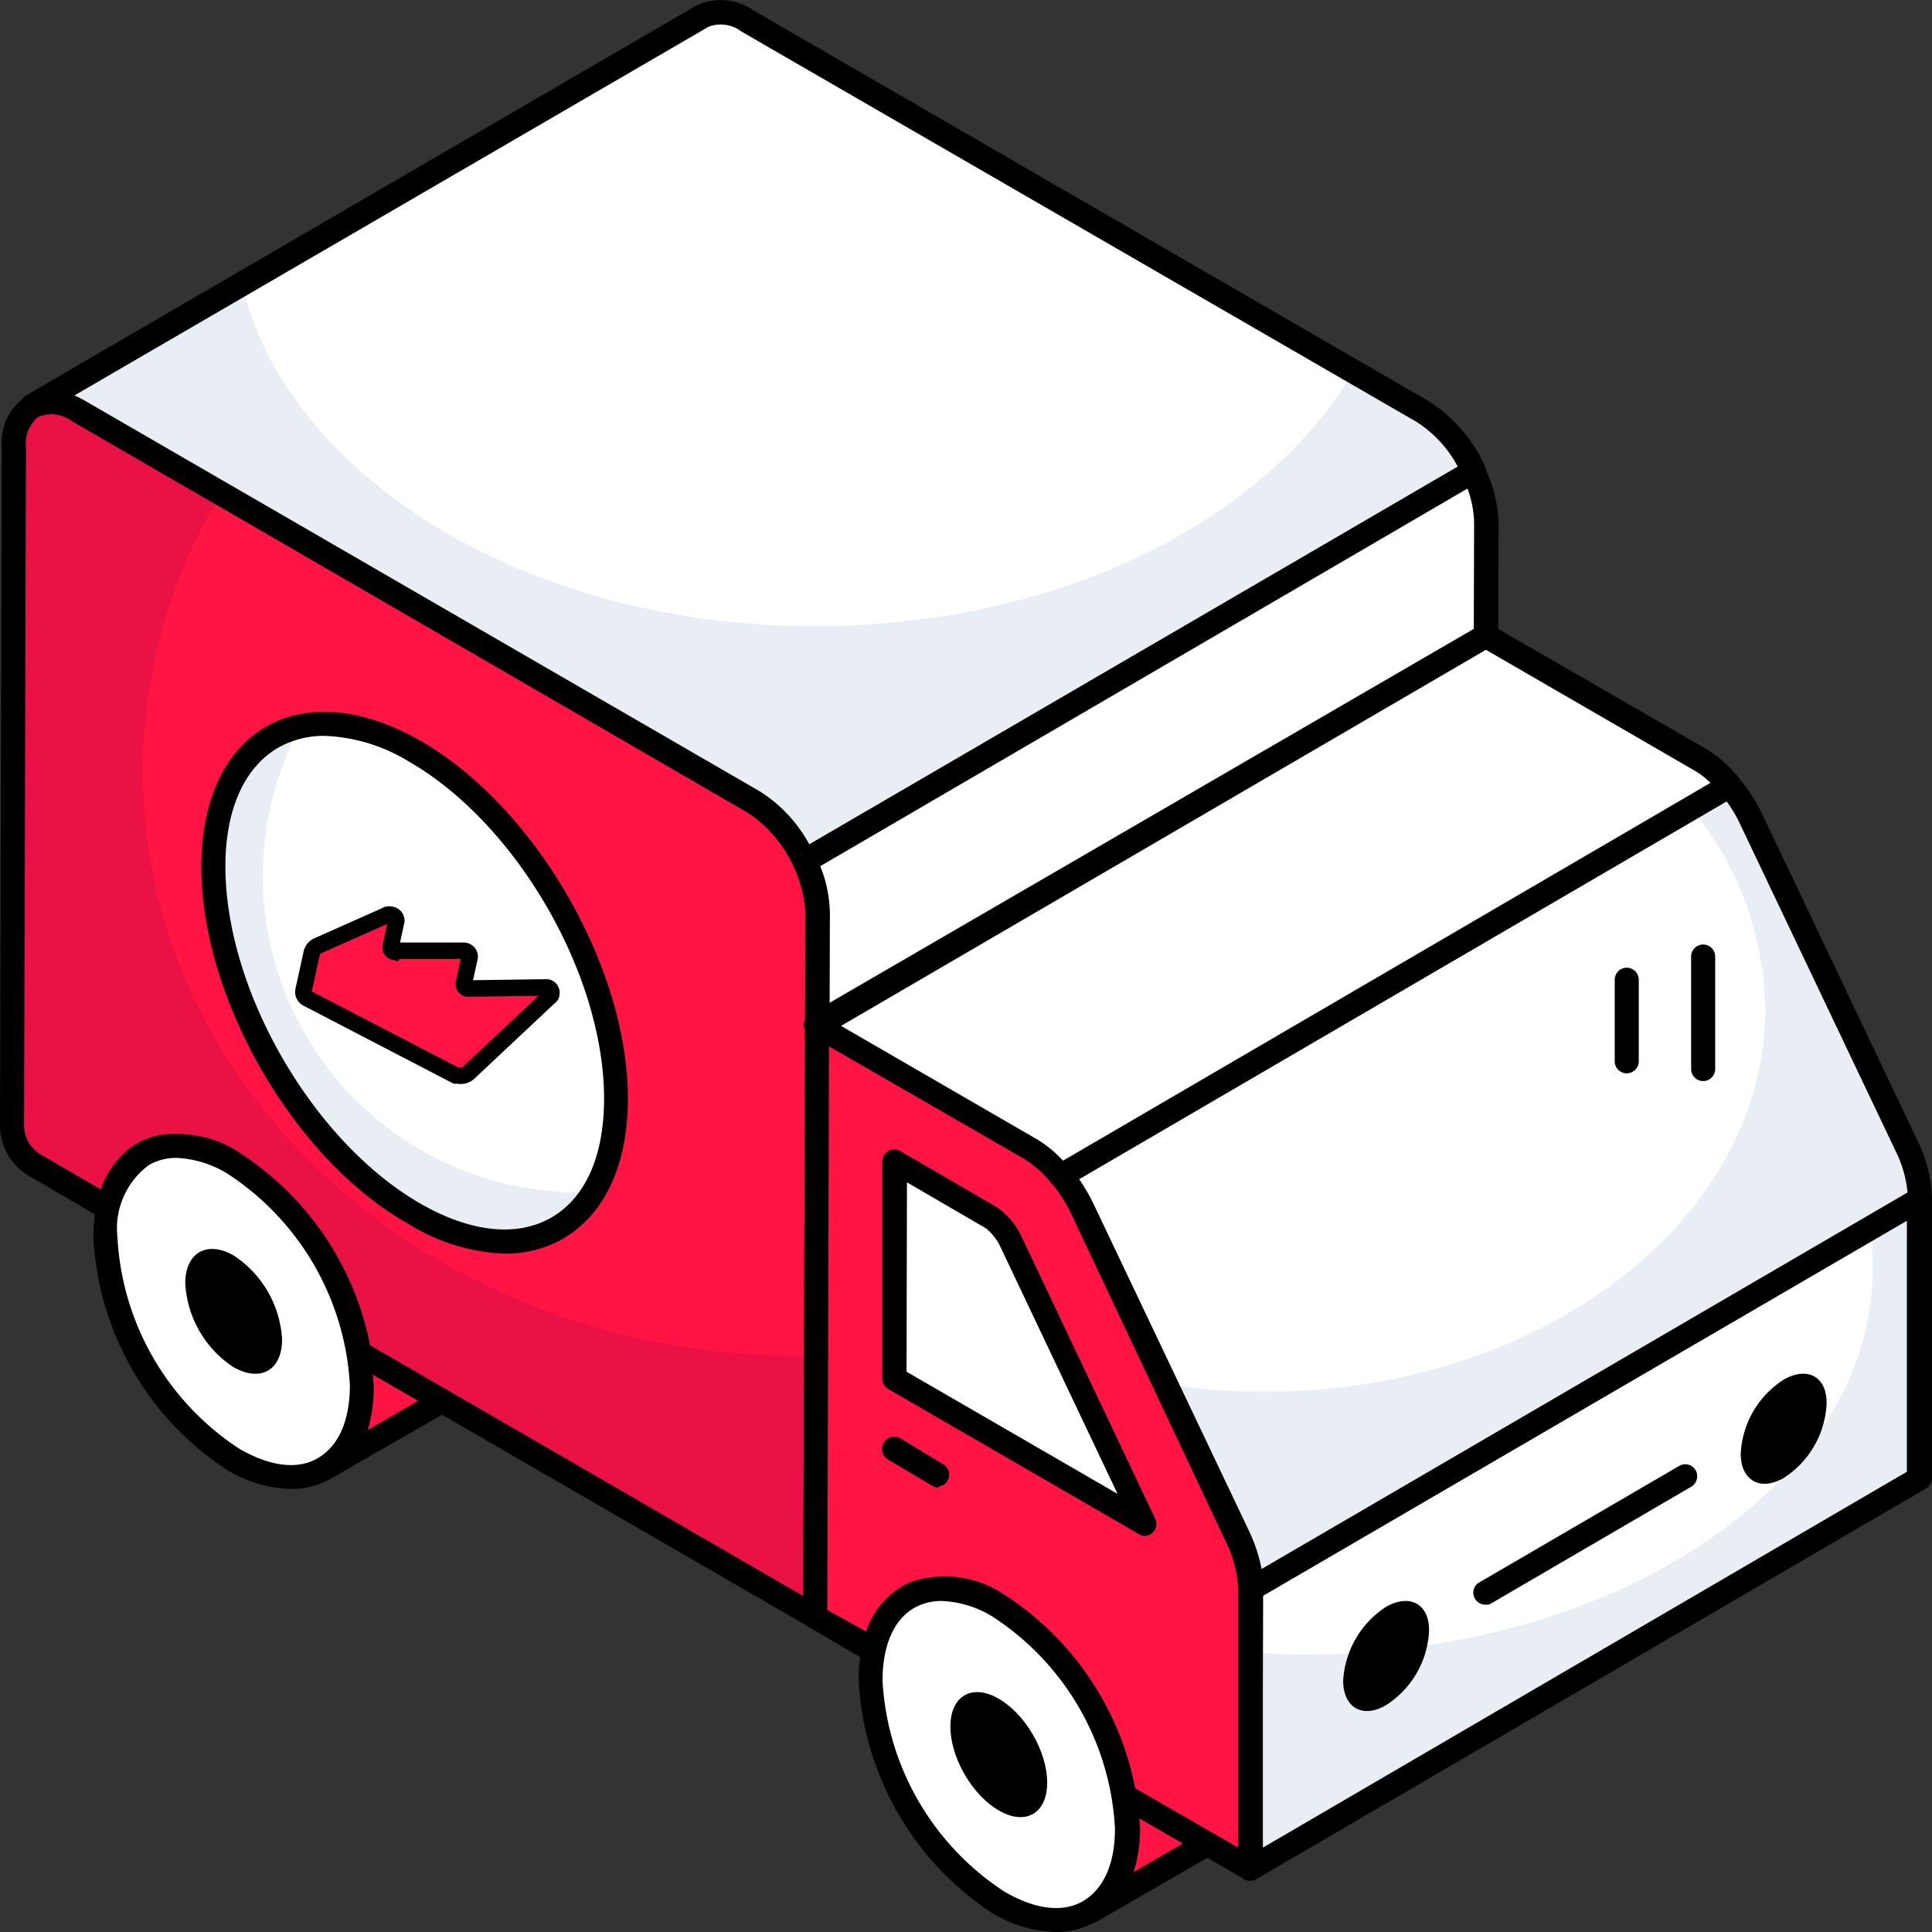 <svg xmlns="http://www.w3.org/2000/svg" viewBox="0 0 90 90"><rect x="0" y="0" width="90" height="90" fill="#333333" stroke="none"/><defs><style>.cls-1,.cls-5{fill:#ff1444;}.cls-2{fill:#ea1145;}.cls-3{fill:#fff;}.cls-4{fill:#e9edf4;}.cls-5{stroke:#000;stroke-miterlimit:8.23;stroke-width:0.77px;}</style></defs><g id="Слой_2" data-name="Слой 2"><g id="Слой_1-2" data-name="Слой 1"><path class="cls-1" d="M22.07,61.51c0,1.89-.67,3.22-1.74,3.84l-5.22,3c1.08-.62,1.74-2,1.74-3.84a13.13,13.13,0,0,0-6-10.35c-1.66-1-3.16-1.05-4.25-.41l5.21-3c1.09-.64,2.59-.56,4.26.41A13.16,13.16,0,0,1,22.07,61.51Z"/><path d="M15.11,69a.55.55,0,0,1-.48-.28.57.57,0,0,1,.2-.77h0c.94-.55,1.45-1.74,1.45-3.35a12.54,12.54,0,0,0-5.67-9.86c-1.42-.82-2.72-1-3.67-.42h0a.56.56,0,1,1-.57-1h0l5.19-3c1.31-.77,3-.62,4.82.41a13.86,13.86,0,0,1,6.24,10.83h0c0,2-.74,3.57-2,4.33l-5.22,3h0A.53.53,0,0,1,15.11,69Zm-5.87-16a6.67,6.67,0,0,1,1.94.79,13.76,13.76,0,0,1,6.23,10.83,6.71,6.71,0,0,1-.28,2l2.92-1.7a3.71,3.71,0,0,0,1.46-3.36,12.57,12.57,0,0,0-5.67-9.86c-1.43-.82-2.74-1-3.7-.41Zm12.83,8.58h0Z"/><path class="cls-1" d="M57.71,82.15c0,1.89-.66,3.22-1.74,3.85l-5.21,3c1.07-.62,1.74-2,1.74-3.84a13.15,13.15,0,0,0-6-10.34c-1.67-1-3.17-1-4.26-.43l5.22-3c1.08-.62,2.59-.54,4.24.43A13.16,13.16,0,0,1,57.71,82.15Z"/><path d="M50.76,89.59a.56.56,0,0,1-.28-1h0a3.74,3.74,0,0,0,1.46-3.36,12.54,12.54,0,0,0-5.67-9.86c-1.43-.82-2.74-1-3.7-.42a.56.56,0,1,1-.56-1l5.22-3c1.3-.76,3.05-.6,4.81.42a13.76,13.76,0,0,1,6.23,10.83c0,2-.72,3.58-2,4.33l-5.2,3A.59.59,0,0,1,50.76,89.59Zm-5.89-16a6.89,6.89,0,0,1,2,.79,13.8,13.8,0,0,1,6.24,10.83,6.7,6.7,0,0,1-.3,2l2.92-1.7a3.67,3.67,0,0,0,1.46-3.36h0a12.53,12.53,0,0,0-5.67-9.85,3.74,3.74,0,0,0-3.69-.43Z"/><path class="cls-1" d="M38.08,42.52,38,75.32,16.73,63a13.32,13.32,0,0,0-5.83-8.81c-2.85-1.67-5.27-.72-5.85,2l-3.43-2A2.13,2.13,0,0,1,.56,52.42L.64,20.85c0-1.9,1.36-2.67,3-1.71L35.08,37.33A6.65,6.65,0,0,1,38.08,42.52Z"/><path class="cls-2" d="M38,63.14l0,12.18L16.73,63a13.32,13.32,0,0,0-5.83-8.81c-2.85-1.67-5.27-.72-5.85,2l-3.43-2A2.14,2.14,0,0,1,.56,52.43L.64,20.85c0-1.9,1.36-2.67,3-1.71L10.29,23A24.92,24.92,0,0,0,6.65,35.9C6.65,51,20.33,63.15,37.22,63.15Z"/><path d="M38,75.89a.54.54,0,0,1-.28-.08L16.45,63.51a.6.6,0,0,1-.27-.4,12.76,12.76,0,0,0-5.56-8.41,3.84,3.84,0,0,0-3.46-.53,2.88,2.88,0,0,0-1.57,2.2.52.52,0,0,1-.32.4.54.54,0,0,1-.51,0l-3.42-2A2.71,2.71,0,0,1,0,52.42L.08,20.85a2.62,2.62,0,0,1,1.16-2.41,2.62,2.62,0,0,1,2.69.21l31.43,18.2a7.15,7.15,0,0,1,3.28,5.67h0l-.1,32.81a.56.56,0,0,1-.28.48A.6.6,0,0,1,38,75.89ZM17.24,62.67,37.42,74.35l.1-31.83a6.14,6.14,0,0,0-2.72-4.7L3.37,19.63a1.62,1.62,0,0,0-1.57-.22,1.6,1.6,0,0,0-.59,1.44L1.12,52.42a1.58,1.58,0,0,0,.78,1.36l2.8,1.63a3.81,3.81,0,0,1,2-2.27,4.94,4.94,0,0,1,4.49.58A13.85,13.85,0,0,1,17.24,62.67ZM38.08,42.52h0Z"/><path class="cls-3" d="M66.26,19.17,34.82,1A2.1,2.1,0,0,0,32.68.77L1.51,18.92a2.14,2.14,0,0,1,2.15.21L35.09,37.34a6.26,6.26,0,0,1,2.38,2.77L68.65,22A6.4,6.4,0,0,0,66.26,19.17Z"/><path class="cls-4" d="M68.65,22,37.47,40.11a6.4,6.4,0,0,0-2.38-2.78L3.66,19.13a2.15,2.15,0,0,0-2.14-.21l9.75-5.68c2.13,9,13.27,15.93,26.69,15.93,11.34,0,21-4.9,25.08-11.86l3.22,1.86A6.4,6.4,0,0,1,68.65,22Z"/><path d="M37.47,40.67l-.16,0a.56.56,0,0,1-.34-.3,5.85,5.85,0,0,0-2.16-2.52L3.37,19.62a1.6,1.6,0,0,0-1.58-.21.56.56,0,0,1-.56-1L32.4.28a2.66,2.66,0,0,1,2.71.21L66.54,18.68a7,7,0,0,1,2.62,3,.57.57,0,0,1-.23.73L37.76,40.6A.59.59,0,0,1,37.47,40.67Zm-34-22.25c.14.06.29.14.44.22L35.37,36.85a6.67,6.67,0,0,1,2.33,2.48L67.91,21.74A5.59,5.59,0,0,0,66,19.66h0L34.54,1.47A1.58,1.58,0,0,0,33,1.25Z"/><path class="cls-3" d="M37.47,40.11a5.73,5.73,0,0,1,.61,2.41L38,75.33,69.15,57.16l.1-32.8a5.78,5.78,0,0,0-.6-2.4Z"/><path d="M38,75.89a.55.55,0,0,1-.56-.56l.1-32.81A5.23,5.23,0,0,0,37,40.35a.55.55,0,0,1,.22-.72L68.37,21.47a.54.54,0,0,1,.45,0,.53.53,0,0,1,.34.3,6.4,6.4,0,0,1,.65,2.64l-.1,32.8a.57.57,0,0,1-.27.49L38.27,75.82A.59.59,0,0,1,38,75.89Zm.21-35.54a6.11,6.11,0,0,1,.45,2.17l-.09,31.83,30-17.51.1-32.49a4.85,4.85,0,0,0-.31-1.59Z"/><polygon class="cls-3" points="58.27 74.02 89.44 55.86 89.4 68.89 58.23 87.05 58.27 74.02"/><path class="cls-4" d="M89.45,55.86l0,13L58.23,87l0-10c.8,0,1.6.08,2.42.08,14.69,0,26.59-8,26.59-18a13.59,13.59,0,0,0-.14-1.93Z"/><path d="M58.24,87.61a.59.59,0,0,1-.29-.07.58.58,0,0,1-.28-.49l0-13a.58.58,0,0,1,.28-.49L89.16,55.37a.56.56,0,0,1,.56,0,.58.58,0,0,1,.28.49l0,13a.54.54,0,0,1-.28.48L58.52,87.54A.58.58,0,0,1,58.24,87.61Zm.59-13.27,0,11.73,30-17.51,0-11.72Z"/><line class="cls-3" x1="78.5" y1="68.72" x2="69.14" y2="74.18"/><path d="M69.14,74.75a.56.56,0,0,1-.29-1l9.37-5.46a.56.56,0,0,1,.77.2.57.57,0,0,1-.21.77l-9.36,5.46A.6.6,0,0,1,69.14,74.75Z"/><path class="cls-1" d="M58.28,74l-.05,13-5.86-3.39a13.44,13.44,0,0,0-5.82-8.81c-2.86-1.66-5.28-.71-5.86,2L38,75.32l.09-27.52,10,5.75a6.51,6.51,0,0,1,2.39,2.75l7.25,15.27A5.8,5.8,0,0,1,58.28,74Z"/><path d="M58.23,87.61a.6.6,0,0,1-.28-.08l-5.86-3.39a.58.58,0,0,1-.27-.39,12.86,12.86,0,0,0-5.56-8.42,3.84,3.84,0,0,0-3.46-.53A2.89,2.89,0,0,0,41.24,77a.57.57,0,0,1-.32.39.54.54,0,0,1-.51,0L37.7,75.81a.54.54,0,0,1-.28-.49l.08-27.53a.57.57,0,0,1,.29-.48.56.56,0,0,1,.56,0l9.95,5.76a7,7,0,0,1,2.61,3l7.26,15.28a6.35,6.35,0,0,1,.67,2.7h0l-.05,13a.54.54,0,0,1-.28.49A.54.54,0,0,1,58.23,87.61ZM52.88,83.3l4.8,2.77,0-12a5.38,5.38,0,0,0-.56-2.21L49.9,56.54A6,6,0,0,0,47.74,54l-9.12-5.27L38.54,75l1.81,1a3.77,3.77,0,0,1,2-2.27,4.92,4.92,0,0,1,4.49.59A13.85,13.85,0,0,1,52.88,83.3ZM58.28,74h0Z"/><path class="cls-3" d="M53.34,71,41.66,64.22l0-10.11,4.51,2.61a3,3,0,0,1,.93,1.16Z"/><path d="M53.34,71.55a.54.54,0,0,1-.28-.08L41.38,64.71a.58.58,0,0,1-.28-.49l0-10.11a.58.58,0,0,1,.28-.49.56.56,0,0,1,.56,0l4.51,2.62a3.46,3.46,0,0,1,1.15,1.39l6.21,13.11a.56.56,0,0,1-.12.66A.57.57,0,0,1,53.34,71.55ZM42.23,63.9l9.83,5.69L46.62,58.12a2.47,2.47,0,0,0-.69-.9l-3.68-2.14Z"/><line class="cls-3" x1="43.73" y1="68.74" x2="41.66" y2="67.54"/><path d="M43.73,69.3a.58.58,0,0,1-.28-.07L41.38,68a.57.57,0,0,1,.57-1L44,68.25a.56.56,0,0,1-.28,1Z"/><ellipse class="cls-3" cx="10.88" cy="61.09" rx="4.88" ry="8.44" transform="translate(-29.11 13.64) rotate(-30.02)"/><path d="M13.55,69.36a6,6,0,0,1-3-.9A13.78,13.78,0,0,1,4.35,57.63c0-2,.73-3.58,2-4.34s3-.6,4.8.43a13.83,13.83,0,0,1,6.24,10.83c0,2-.73,3.58-2,4.34A3.63,3.63,0,0,1,13.55,69.36ZM8.23,53.94a2.53,2.53,0,0,0-1.29.33,3.67,3.67,0,0,0-1.47,3.36,12.58,12.58,0,0,0,5.68,9.86c1.42.82,2.72,1,3.68.42s1.46-1.74,1.47-3.36a12.58,12.58,0,0,0-5.68-9.86h0A4.93,4.93,0,0,0,8.23,53.94Z"/><ellipse class="cls-3" cx="46.53" cy="81.73" rx="4.88" ry="8.44" transform="matrix(0.87, -0.5, 0.5, 0.87, -34.65, 34.25)"/><path d="M49.19,90a6,6,0,0,1-3-.9A13.83,13.83,0,0,1,40,78.26c0-2,.73-3.58,2-4.33s3-.61,4.8.42h0a13.82,13.82,0,0,1,6.23,10.84c0,2-.72,3.58-2,4.33A3.61,3.61,0,0,1,49.19,90ZM43.87,74.58a2.53,2.53,0,0,0-1.29.33c-.94.54-1.46,1.73-1.47,3.36a12.56,12.56,0,0,0,5.68,9.85c1.42.83,2.73,1,3.68.43s1.47-1.74,1.47-3.37a12.56,12.56,0,0,0-5.67-9.85A4.89,4.89,0,0,0,43.87,74.58Z"/><path class="cls-3" d="M81.57,38.15a7.45,7.45,0,0,0-1-1.55L49.41,54.77a7.3,7.3,0,0,1,1,1.53l7.26,15.28A5.74,5.74,0,0,1,58.27,74L89.44,55.86a5.85,5.85,0,0,0-.61-2.45Z"/><path class="cls-4" d="M89.45,55.86,58.28,74a5.87,5.87,0,0,0-.62-2.44L54.3,64.48a28.94,28.94,0,0,0,4.62.35c12.89,0,23.31-8,23.31-17.81a14.84,14.84,0,0,0-3.47-9.37l1.81-1a8,8,0,0,1,1,1.55l7.25,15.26A5.8,5.8,0,0,1,89.45,55.86Z"/><path d="M58.27,74.58A.57.57,0,0,1,58,74.5a.56.56,0,0,1-.28-.48,5.24,5.24,0,0,0-.55-2.2L49.9,56.54A7.11,7.11,0,0,0,49,55.13a.57.57,0,0,1-.12-.46.6.6,0,0,1,.27-.39L80.29,36.11a.55.55,0,0,1,.71.13,8.15,8.15,0,0,1,1.08,1.66h0l7.26,15.27A6.4,6.4,0,0,1,90,55.86a.58.58,0,0,1-.28.49L58.55,74.5A.57.57,0,0,1,58.27,74.58Zm-8-19.65a8.54,8.54,0,0,1,.66,1.13l7.26,15.27a7.4,7.4,0,0,1,.58,1.76L88.86,55.55a5.47,5.47,0,0,0-.54-1.9L81.06,38.39h0a6,6,0,0,0-.63-1.06Z"/><path class="cls-3" d="M79.19,35.39l-10-5.77L38.06,47.79l10,5.77a5.22,5.22,0,0,1,1.39,1.21L80.58,36.6A5.54,5.54,0,0,0,79.19,35.39Z"/><path d="M49.41,55.33a.57.57,0,0,1-.43-.2A4.74,4.74,0,0,0,47.74,54l-10-5.76a.57.57,0,0,1,0-1L68.94,29.13a.56.56,0,0,1,.56,0l10,5.77h0A5.71,5.71,0,0,1,81,36.24a.53.53,0,0,1,.13.45.56.56,0,0,1-.27.39L49.69,55.26A.53.53,0,0,1,49.41,55.33ZM39.18,47.79l9.12,5.28a5.41,5.41,0,0,1,1.22,1L79.68,36.47a3.68,3.68,0,0,0-.77-.59l-9.69-5.61Z"/><path d="M10.89,58.49a5,5,0,0,1,2.25,3.91c0,1.43-1,2-2.26,1.29a5,5,0,0,1-2.25-3.91C8.63,58.35,9.65,57.77,10.89,58.49Z"/><ellipse cx="46.53" cy="81.73" rx="1.84" ry="3.19" transform="translate(-34.65 34.25) rotate(-30.02)"/><line class="cls-3" x1="79.34" y1="44.56" x2="79.34" y2="49.8"/><path d="M79.34,50.36a.56.56,0,0,1-.56-.56V44.56a.56.56,0,1,1,1.12,0V49.8A.56.56,0,0,1,79.34,50.36Z"/><line class="cls-3" x1="75.78" y1="45.62" x2="75.78" y2="49.41"/><path d="M75.78,50a.56.56,0,0,1-.56-.56v-3.8a.56.56,0,0,1,1.12,0v3.8A.56.56,0,0,1,75.78,50Z"/><path class="cls-3" d="M19.35,35c-5.19-3-9.4-.6-9.41,5.35s4.16,13.19,9.35,16.19,9.4.58,9.41-5.36S24.54,38,19.35,35Z"/><path class="cls-4" d="M9.94,40.36c0,6,4.16,13.2,9.35,16.19,3.63,2.09,6.78,1.54,8.34-1-.21,0-.42,0-.64,0A14.74,14.74,0,0,1,14,33.83C11.56,34.36,10,36.68,9.94,40.36Z"/><path d="M23.5,58.4A9.09,9.09,0,0,1,19,57C13.68,54,9.36,46.48,9.38,40.36c0-3.07,1.08-5.38,3-6.5s4.53-.9,7.23.66c5.33,3.07,9.65,10.55,9.64,16.67,0,3.07-1.09,5.38-3,6.5A5.33,5.33,0,0,1,23.5,58.4ZM15.14,34.28a4.31,4.31,0,0,0-2.18.55c-1.58.92-2.46,2.88-2.46,5.53,0,5.76,4.05,12.8,9.07,15.7,2.34,1.35,4.51,1.58,6.11.66s2.46-2.88,2.46-5.54c0-5.75-4.05-12.79-9.07-15.69h0A8.1,8.1,0,0,0,15.14,34.28Z"/><path d="M64.57,74.85a4.41,4.41,0,0,0-2,3.44c0,1.27.92,1.78,2,1.14a4.35,4.35,0,0,0,2-3.44C66.6,74.73,65.69,74.22,64.57,74.85Z"/><path d="M83.09,64.27a4.35,4.35,0,0,0-2,3.44c0,1.26.91,1.77,2,1.14a4.36,4.36,0,0,0,2-3.44C85.12,64.14,84.21,63.63,83.09,64.27Z"/><g id="Слой_2-2" data-name="Слой 2"><g id="Слой_1-2-2" data-name="Слой 1-2"><path class="cls-5" d="M18.39,44.29l3.22,0a.28.28,0,0,1,.27.28s0,0,0,0l-.27,1.24a.21.21,0,0,0,.16.24h0L25.38,46h.11a.25.25,0,0,1,.19.3h0c0,.08-.05.11-.11.16L21.8,50h0a.56.56,0,0,1-.45.1l-.12,0h0l-6.91-3.59h0a.34.34,0,0,1-.18-.37h0l.38-1.73a.5.5,0,0,1,.26-.34l3.28-1.46a.32.32,0,0,1,.14,0,.28.28,0,0,1,.26.29.06.06,0,0,1,0,0l-.26,1.2a.21.21,0,0,0,.16.24Z"/></g></g></g></g></svg>